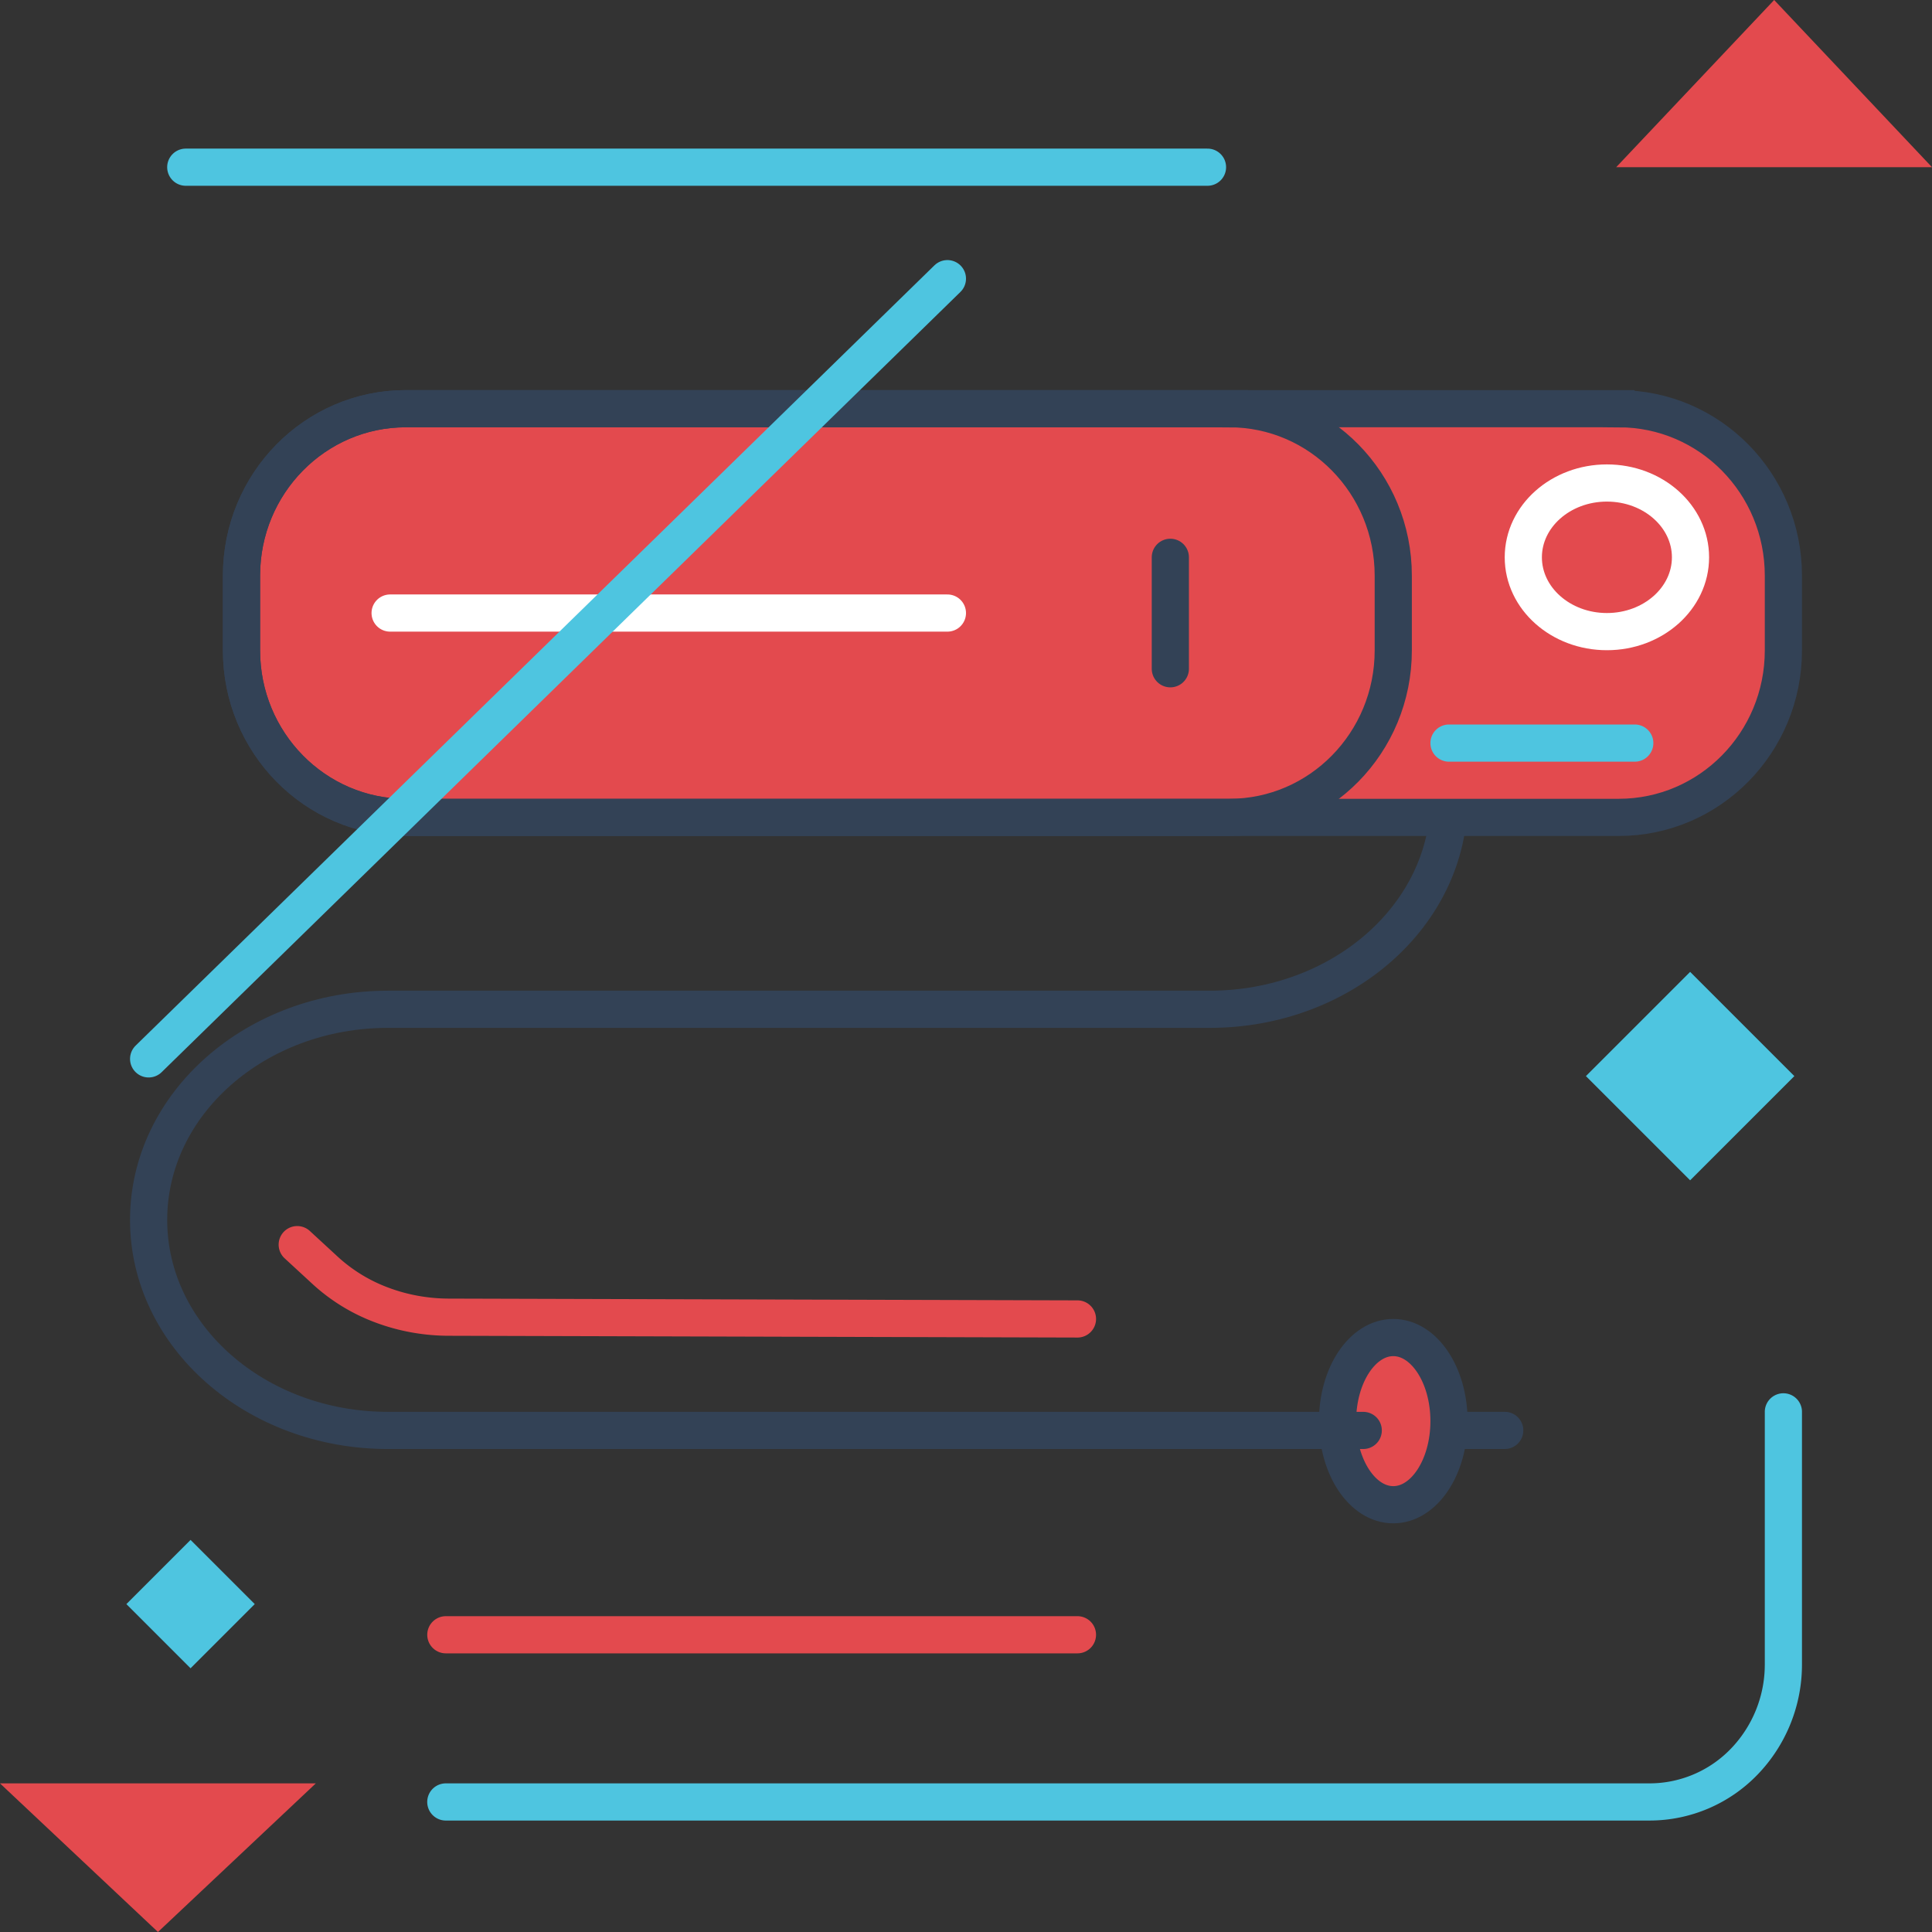 <svg width="106" height="106" fill="none" xmlns="http://www.w3.org/2000/svg"><rect width="100%" height="100%" fill="#333333" stroke="none"/><path d="M17.327 97.846L8.667 106 0 97.846h17.327zM106 9.173L97.34 0l-8.667 9.173H106z" fill="#E34A4E"/><path d="M76.442 82.558c1.69 0 3.058-2.054 3.058-4.587s-1.369-4.586-3.058-4.586c-1.688 0-3.057 2.053-3.057 4.586 0 2.533 1.369 4.587 3.057 4.587z" fill="#E34A4E" stroke="#334256" stroke-width="2.04" stroke-miterlimit="10"/><path d="M79.5 43.827c0 6.382-5.884 11.548-13.131 11.548H21.285c-7.247 0-13.131 5.176-13.131 11.557 0 6.382 5.884 11.549 13.131 11.549h53.51m4.705-.001h3.058" stroke="#334256" stroke-width="2.04" stroke-linecap="round" stroke-linejoin="round"/><path d="M10.192 9.173H66.25" stroke="#4EC5E0" stroke-width="2.04" stroke-linecap="round" stroke-linejoin="round"/><path d="M88.814 22.423H22.282c-4.988 0-9.032 4.101-9.032 9.16v4.103c0 5.059 4.044 9.16 9.032 9.16h66.532c4.988 0 9.032-4.101 9.032-9.16v-4.102c0-5.06-4.044-9.16-9.032-9.16z" fill="#E34A4E" stroke="#334256" stroke-width="2.04" stroke-miterlimit="10"/><path d="M21.404 33.635H51.98" stroke="#fff" stroke-width="2.04" stroke-linecap="round" stroke-linejoin="round"/><path d="M67.446 22.423h-45.2c-4.968 0-8.996 4.101-8.996 9.16v4.103c0 5.059 4.028 9.16 8.996 9.16h45.2c4.969 0 8.996-4.101 8.996-9.16v-4.102c0-5.06-4.027-9.16-8.996-9.16z" stroke="#334256" stroke-width="2.04" stroke-miterlimit="10"/><path d="M88.164 34.654c2.533 0 4.586-1.826 4.586-4.077 0-2.252-2.053-4.077-4.586-4.077-2.533 0-4.587 1.825-4.587 4.077 0 2.251 2.054 4.077 4.587 4.077z" stroke="#fff" stroke-width="2.04" stroke-linecap="round" stroke-linejoin="round"/><path d="M64.211 30.577v6.115" stroke="#334256" stroke-width="2.04" stroke-linecap="round" stroke-linejoin="round"/><path d="M79.5 40.77h10.192m8.154 36.692v13.85a7.672 7.672 0 01-2.147 5.34 7.22 7.22 0 01-5.182 2.213H24.46" stroke="#4EC5E0" stroke-width="2.04" stroke-linecap="round" stroke-linejoin="round"/><path d="M92.73 53.323l-5.718 5.718 5.718 5.717 5.718-5.717-5.718-5.718z" fill="#4EC5E0"/><path d="M16.308 68.288L17.84 69.7a9.475 9.475 0 003.1 1.898c1.17.442 2.432.67 3.708.67l34.467.097" stroke="#E34A4E" stroke-width="2.04" stroke-linecap="round" stroke-linejoin="round"/><path d="M10.456 84.488L6.934 88.01l3.521 3.521 3.522-3.522-3.521-3.52z" fill="#4EC5E0"/><path d="M24.461 89.692h34.654" stroke="#E34A4E" stroke-width="2.04" stroke-linecap="round" stroke-linejoin="round"/><path d="M51.98 15.289L8.155 58.096" stroke="#4EC5E0" stroke-width="2.04" stroke-linecap="round" stroke-linejoin="round"/></svg>